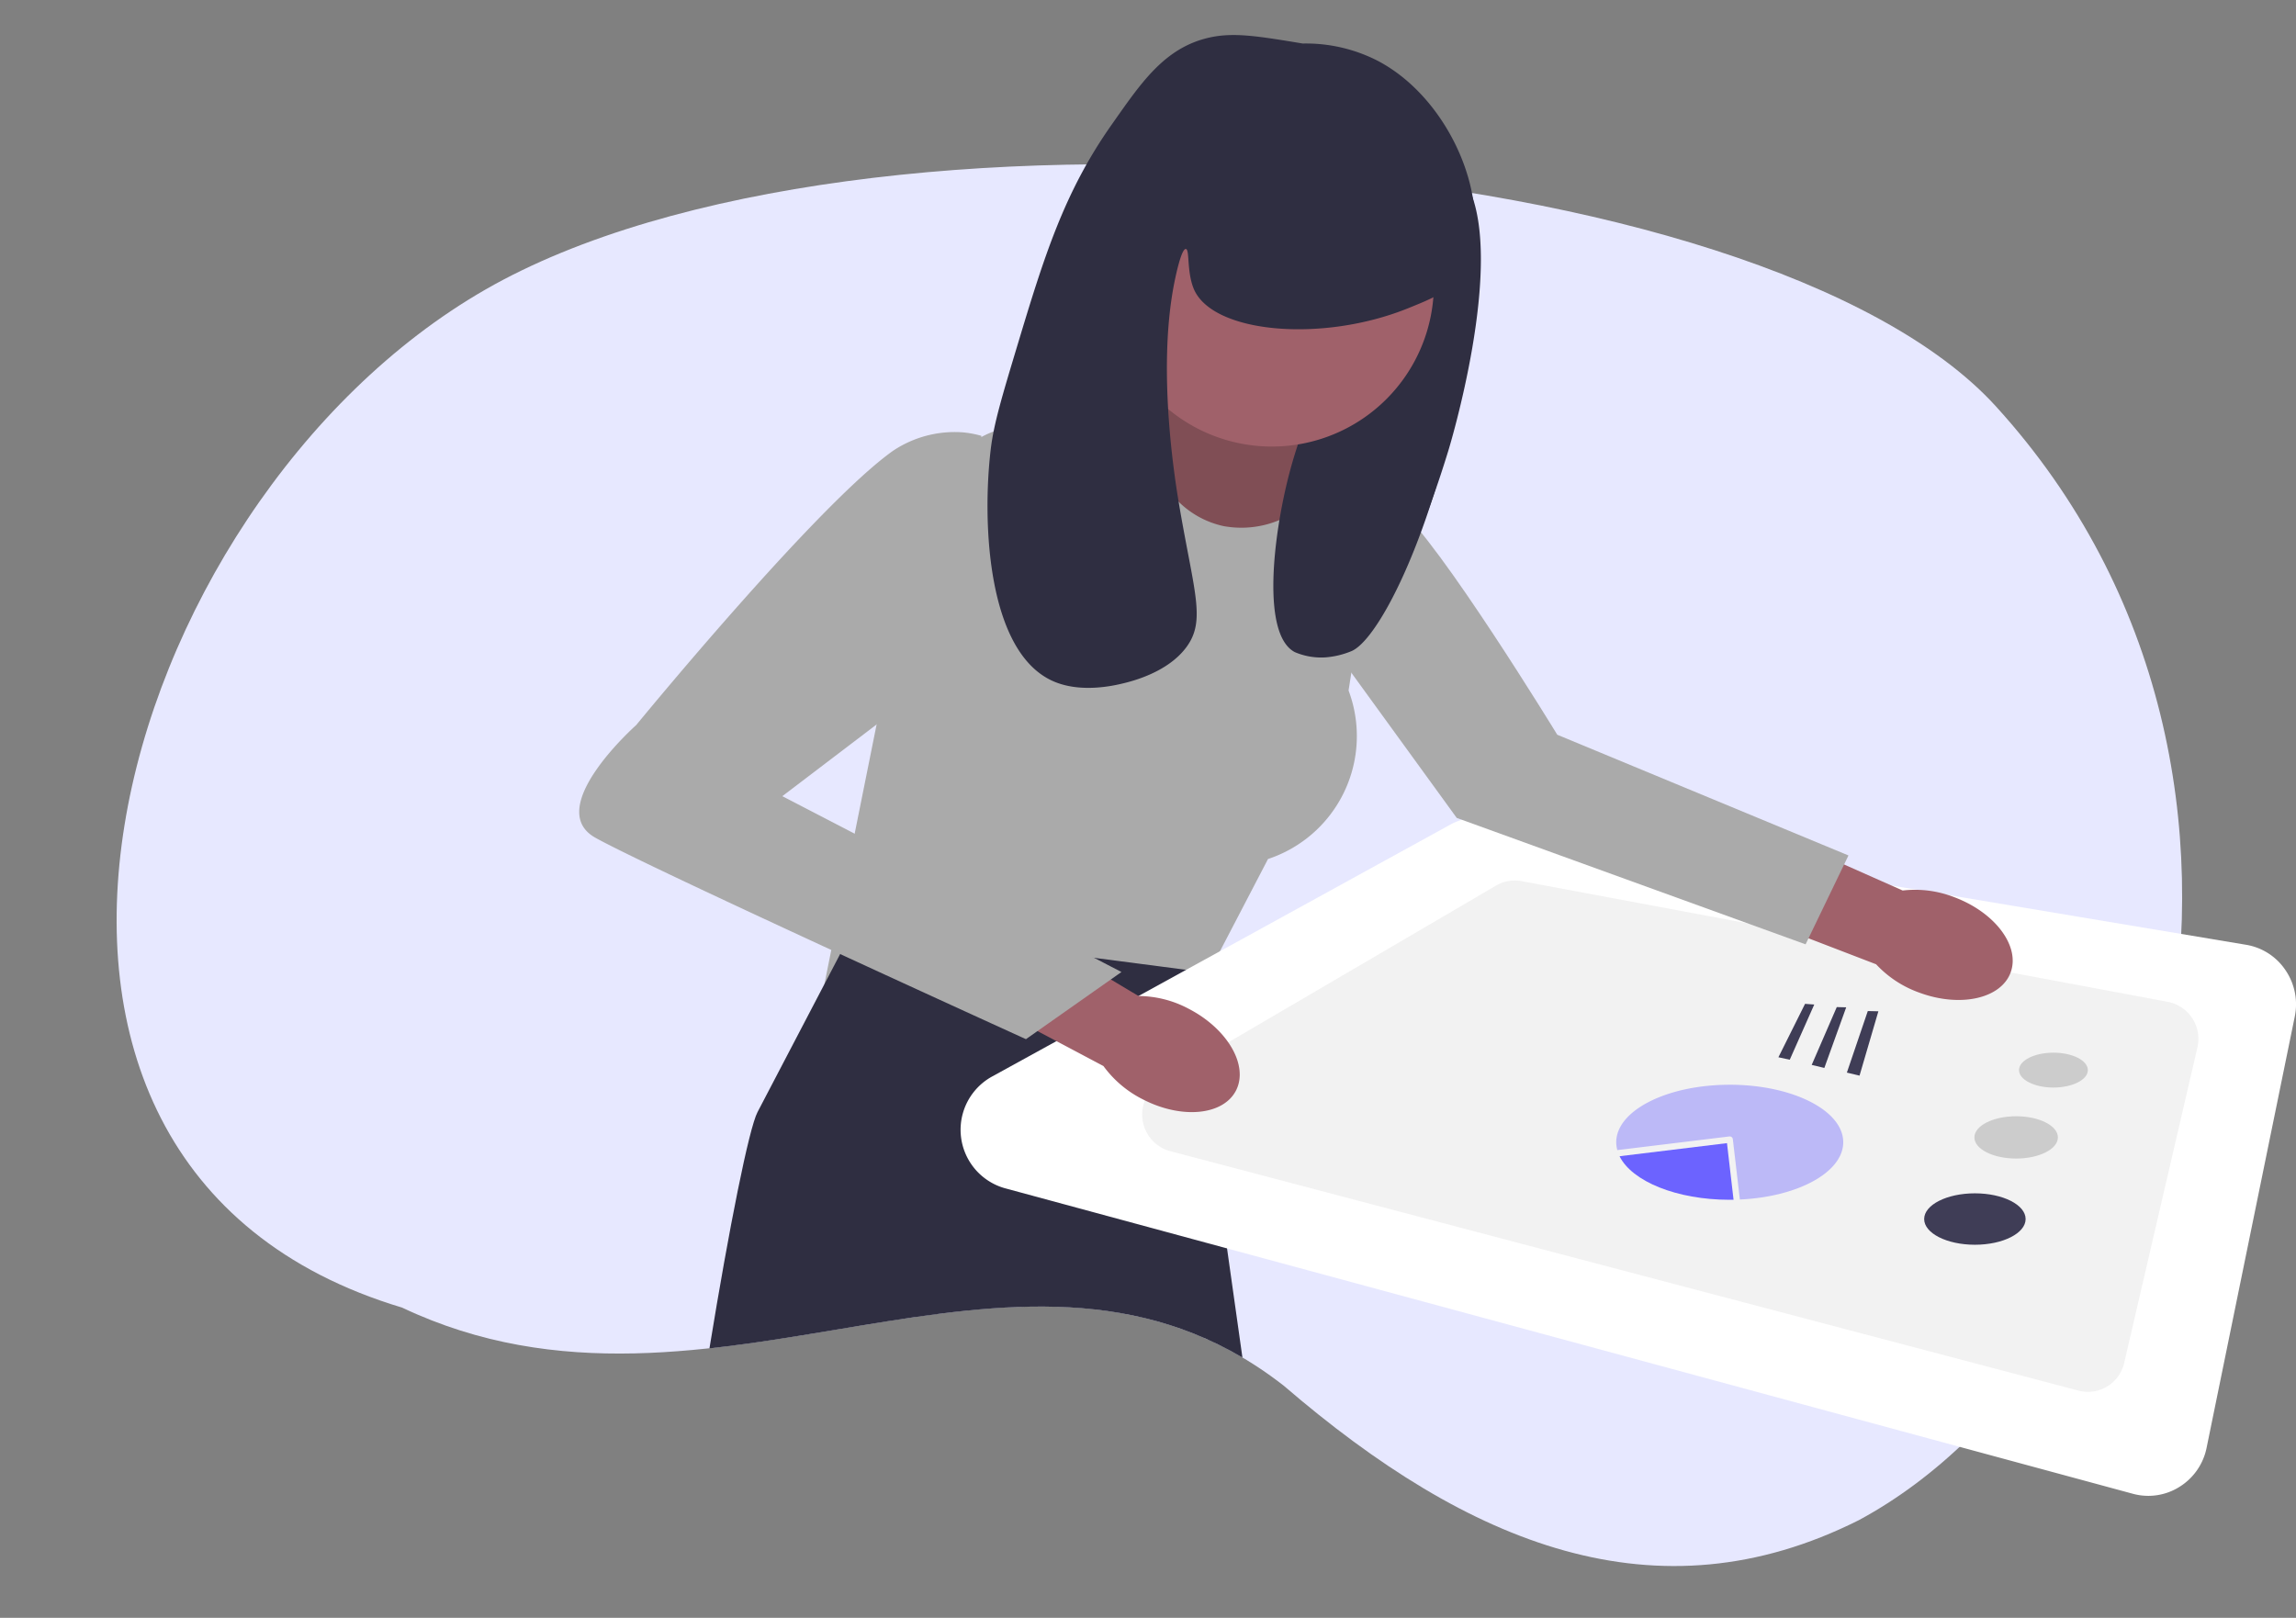 <svg id="Groupe_175" data-name="Groupe 175" xmlns="http://www.w3.org/2000/svg" xmlns:xlink="http://www.w3.org/1999/xlink" width="243.63" height="171.692" viewBox="0 0 243.63 171.692">
  <rect x="0" y="0" width="243.63" height="171.692" fill="#808080" stroke="none"/>
  <defs>
    <clipPath id="clip-path">
      <rect id="Rectangle_2289" data-name="Rectangle 2289" width="243.63" height="171.692" fill="none"/>
    </clipPath>
    <clipPath id="clip-path-2">
      <rect id="Rectangle_2288" data-name="Rectangle 2288" width="241.63" height="170.973" fill="none"/>
    </clipPath>
    <clipPath id="clip-path-3">
      <rect id="Rectangle_2287" data-name="Rectangle 2287" width="24.088" height="12.184" fill="none"/>
    </clipPath>
  </defs>
  <g id="Groupe_174" data-name="Groupe 174" clip-path="url(#clip-path)">
    <g id="Groupe_173" data-name="Groupe 173" transform="translate(6 0.719)">
      <g id="Groupe_172" data-name="Groupe 172" clip-path="url(#clip-path-2)">
        <path id="Tracé_265" data-name="Tracé 265" d="M175.983,6.538C144.1-11.631,50.412,10.362,19.73,44.286S-8.2,151,44.7,149.78c36.369,4.689,58.406-33.116,91.568-21.019,23.9,10,45.351,11.568,62.411-5.278C224.287,96.72,222.252,32.91,175.983,6.538" transform="matrix(0.951, 0.309, -0.309, 0.951, 40.434, -18.205)" fill="#e7e8ff"/>
        <path id="Tracé_266" data-name="Tracé 266" d="M352.113,27.841a12.521,12.521,0,0,1,5.377,3.354,13.877,13.877,0,0,1,2.021,2.976c4.016,8.2-2.078,28.053-2.078,28.053-4.438,14.459-7.423,16.208-8.969,16.854-3.48,1.454-8.46.991-10-1.55-1.208-1.994.043-4.7,1.034-7.128,2.6-6.358,3.228-13.387,5.377-19.917,1.674-5.086,4.141-12.691,7.238-22.642" transform="translate(-209.743 -15.135)" fill="#2f2e41"/>
        <path id="Tracé_267" data-name="Tracé 267" d="M230.54,105.718l20.473.838,1.654,6.918,4.93,4.077a6.706,6.706,0,0,1,2.335,6.205l-2.3,14.666a13.742,13.742,0,0,1-8.547,17.883l-9.031,17.338L202,169.661q3.012-14.99,6.023-29.98l5.888-22.065a9.749,9.749,0,0,1,9.389-7.286h6.529Z" transform="translate(-120.535 -65.862)" fill="#aaa"/>
        <path id="Intersection_1" data-name="Intersection 1" d="M13.171,42.826C8.825,43.552,4.43,44.279,0,44.76,2.107,31.844,4.191,21.429,5.1,19.689L15.391,0,50.754,4.612l5.8,41.123C42.992,37.741,28.372,40.283,13.171,42.826Z" transform="translate(69.281 97.614)" fill="#2f2e41"/>
        <path id="Intersection_1_-_Contour" data-name="Intersection 1 - Contour" d="M57.192,46.693l-.894-.527A36.815,36.815,0,0,0,45.89,41.993a46.616,46.616,0,0,0-10.8-1.165c-6.955,0-13.982,1.176-21.422,2.421l-.419.07c-4.043.676-8.625,1.442-13.2,1.938l-.653.071.106-.648C1.188,34.374,3.546,21.584,4.657,19.457l10.452-20L51.2,4.166Zm-22.1-6.865A47.6,47.6,0,0,1,46.12,41.02a37.778,37.778,0,0,1,9.8,3.775l-5.6-39.736L15.672.541,5.543,19.921C4.715,21.506,2.693,31.441.6,44.19c4.328-.493,8.652-1.216,12.488-1.857l.418-.07C20.988,41.01,28.055,39.828,35.093,39.828Z" transform="translate(69.281 97.614)" fill="rgba(0,0,0,0)"/>
        <path id="Tracé_269" data-name="Tracé 269" d="M368.439,309.926,248.747,277.5a6.447,6.447,0,0,1-1.383-11.838l48.642-26.744a6.284,6.284,0,0,1,4.047-.691l80.4,13.437a6.266,6.266,0,0,1,4.188,2.7,6.431,6.431,0,0,1,.979,4.932L376.27,305.03a6.355,6.355,0,0,1-2.875,4.158,6.211,6.211,0,0,1-3.306.959,6.306,6.306,0,0,1-1.65-.221" transform="translate(-148.123 -152.119)" fill="#fff"/>
        <path id="Tracé_270" data-name="Tracé 270" d="M399.449,311.5l-96.408-25.418a4.025,4.025,0,0,1-.982-7.344L337.641,257.9a3.906,3.906,0,0,1,2.693-.471l68.589,12.814a4,4,0,0,1,3.13,4.856l-7.763,33.446a3.948,3.948,0,0,1-4.84,2.959" transform="translate(-184.888 -164.639)" fill="#f2f2f2"/>
        <path id="Tracé_271" data-name="Tracé 271" d="M561.3,329.132c2.446,0,4.43,1.005,4.43,2.245s-1.984,2.245-4.43,2.245-4.43-1.005-4.43-2.245,1.983-2.245,4.43-2.245" transform="translate(-353.365 -211.389)" fill="#ccc"/>
        <path id="Tracé_272" data-name="Tracé 272" d="M574.3,309.775c2.017,0,3.652.829,3.652,1.851s-1.635,1.851-3.652,1.851-3.652-.829-3.652-1.851,1.635-1.851,3.652-1.851" transform="translate(-362.41 -198.78)" fill="#ccc"/>
        <path id="Tracé_273" data-name="Tracé 273" d="M499.832,246.416c4.345,1.606,7.049,5.181,6.04,7.984s-5.348,3.772-9.694,2.165a11.56,11.56,0,0,1-4.589-3.011l-18.324-7.042,3.443-8.647,17.7,7.86a11.423,11.423,0,0,1,5.425.691" transform="translate(-298.514 -151.939)" fill="#a0616a"/>
        <path id="Tracé_274" data-name="Tracé 274" d="M353.339,140.944s2.461-3.564,6.814,0,16.883,24.086,16.883,24.086l30.9,12.812-4.55,9.434-37.017-13.417-16.13-22.223Z" transform="translate(-217.794 -87.776)" fill="#aaa"/>
        <path id="Tracé_275" data-name="Tracé 275" d="M303.224,109.629a9.737,9.737,0,0,0,7.438,7.54,10.442,10.442,0,0,0,8.823-2.439,10.467,10.467,0,0,0-2.26-12.567c-3.346-2.8-8.865-3.22-11.958-.148-2.857,2.838-2.128,7.147-2.042,7.614" transform="translate(-186.852 -62.06)" fill="#804e55"/>
        <path id="Tracé_276" data-name="Tracé 276" d="M343.6,121.059c-.363,1-.875,2.5-1.361,4.367-1.709,6.564-2.959,17.065.6,18.918a7.123,7.123,0,0,0,3.281.554,8.963,8.963,0,0,0,2.735-.665c2.214-.95,6-7.619,8.969-17.409L343.6,121.059" transform="translate(-211.441 -75.855)" fill="#2f2e41"/>
        <path id="Tracé_277" data-name="Tracé 277" d="M546.76,352.594c2.973,0,5.383,1.222,5.383,2.729s-2.41,2.728-5.383,2.728-5.383-1.222-5.383-2.728,2.41-2.729,5.383-2.729" transform="translate(-343.203 -226.671)" fill="#3f3d56"/>
        <path id="Tracé_278" data-name="Tracé 278" d="M307.058,26.639A17.193,17.193,0,1,1,290.1,43.83a17.076,17.076,0,0,1,16.958-17.191" transform="translate(-178.337 -14.352)" fill="#a0616a"/>
        <path id="Tracé_279" data-name="Tracé 279" d="M285.813.9c-4.775-.789-7.338-1.213-9.926-.629-4.783,1.079-7.265,4.864-10.34,9.225-5.059,7.173-7.188,14.051-10,23.393-1.681,5.587-2.522,8.381-2.844,11.088-.923,7.769-.367,21.57,6.672,24.616,2.936,1.27,6.449.432,7.328.222s4.781-1.141,6.782-3.881c2.024-2.772.843-5.663-.7-14.557-.474-2.732-2.464-14.609-.612-24.03.1-.509.737-3.686,1.233-3.643.426.036.085,2.357.827,4.193,1.922,4.749,13.6,5.8,22.748,2.1,2.7-1.093,4.351-1.764,5.584-3.564,4.038-5.9-.365-18.192-8.686-22.642A16.7,16.7,0,0,0,285.813.9" transform="translate(-153.577 3)" fill="#2f2e41"/>
        <path id="Tracé_280" data-name="Tracé 280" d="M264.033,275.29c4.124,2.121,6.388,6,5.056,8.658s-5.754,3.1-9.88.976a11.617,11.617,0,0,1-4.2-3.545l-17.363-9.21L242.083,264l16.646,9.946A11.448,11.448,0,0,1,264.033,275.29Z" transform="translate(-143.922 -168.964)" fill="#a0616a"/>
        <path id="Tracé_281" data-name="Tracé 281" d="M169.065,121.243a10.31,10.31,0,0,0-2.012-.375,11.775,11.775,0,0,0-7.322,1.926c-8.065,5.661-27.3,29.141-27.3,29.141s-9.927,8.806-4.343,11.95,45.7,21.384,45.7,21.384l10.133-7.128-35.984-18.659,20.67-15.724q.226-11.258.453-22.517" transform="translate(-70.923 -75.706)" fill="#aaa"/>
        <g id="Groupe_171" data-name="Groupe 171" transform="translate(165.5 114.4)" opacity="0.4">
          <g id="Groupe_170" data-name="Groupe 170">
            <g id="Groupe_169" data-name="Groupe 169" clip-path="url(#clip-path-3)">
              <path id="Tracé_282" data-name="Tracé 282" d="M458.408,319.541c-6.652,0-12.044,2.733-12.044,6.1a3.2,3.2,0,0,0,.117.843.3.3,0,0,1,.062-.014l11.825-1.442a.33.33,0,0,1,.244.069.336.336,0,0,1,.124.224l.744,6.373c0,.009,0,.017,0,.026,6.149-.275,10.971-2.892,10.971-6.08,0-3.372-5.392-6.1-12.044-6.1" transform="translate(-446.364 -319.541)" fill="#6c63ff"/>
            </g>
          </g>
        </g>
        <path id="Tracé_283" data-name="Tracé 283" d="M458.8,337.316l-11.4,1.389c1.306,2.656,6.041,4.623,11.685,4.623.138,0,.275,0,.413-.005Z" transform="translate(-281.549 -216.72)" fill="#6c63ff"/>
        <path id="Tracé_284" data-name="Tracé 284" d="M517.532,303.64l1.342.322,2-6.829-1.123-.025-2.221,6.532" transform="translate(-327.558 -190.529)" fill="#3f3d56"/>
        <path id="Tracé_285" data-name="Tracé 285" d="M506.673,302.037l1.342.322,2.319-6.433-1-.025-2.66,6.136" transform="translate(-320.433 -189.743)" fill="#3f3d56"/>
        <path id="Tracé_286" data-name="Tracé 286" d="M496.39,300.578l1.208.262,2.6-5.857-.976-.074-2.828,5.67" transform="translate(-313.686 -189.096)" fill="#3f3d56"/>
      </g>
    </g>
  </g>
</svg>
